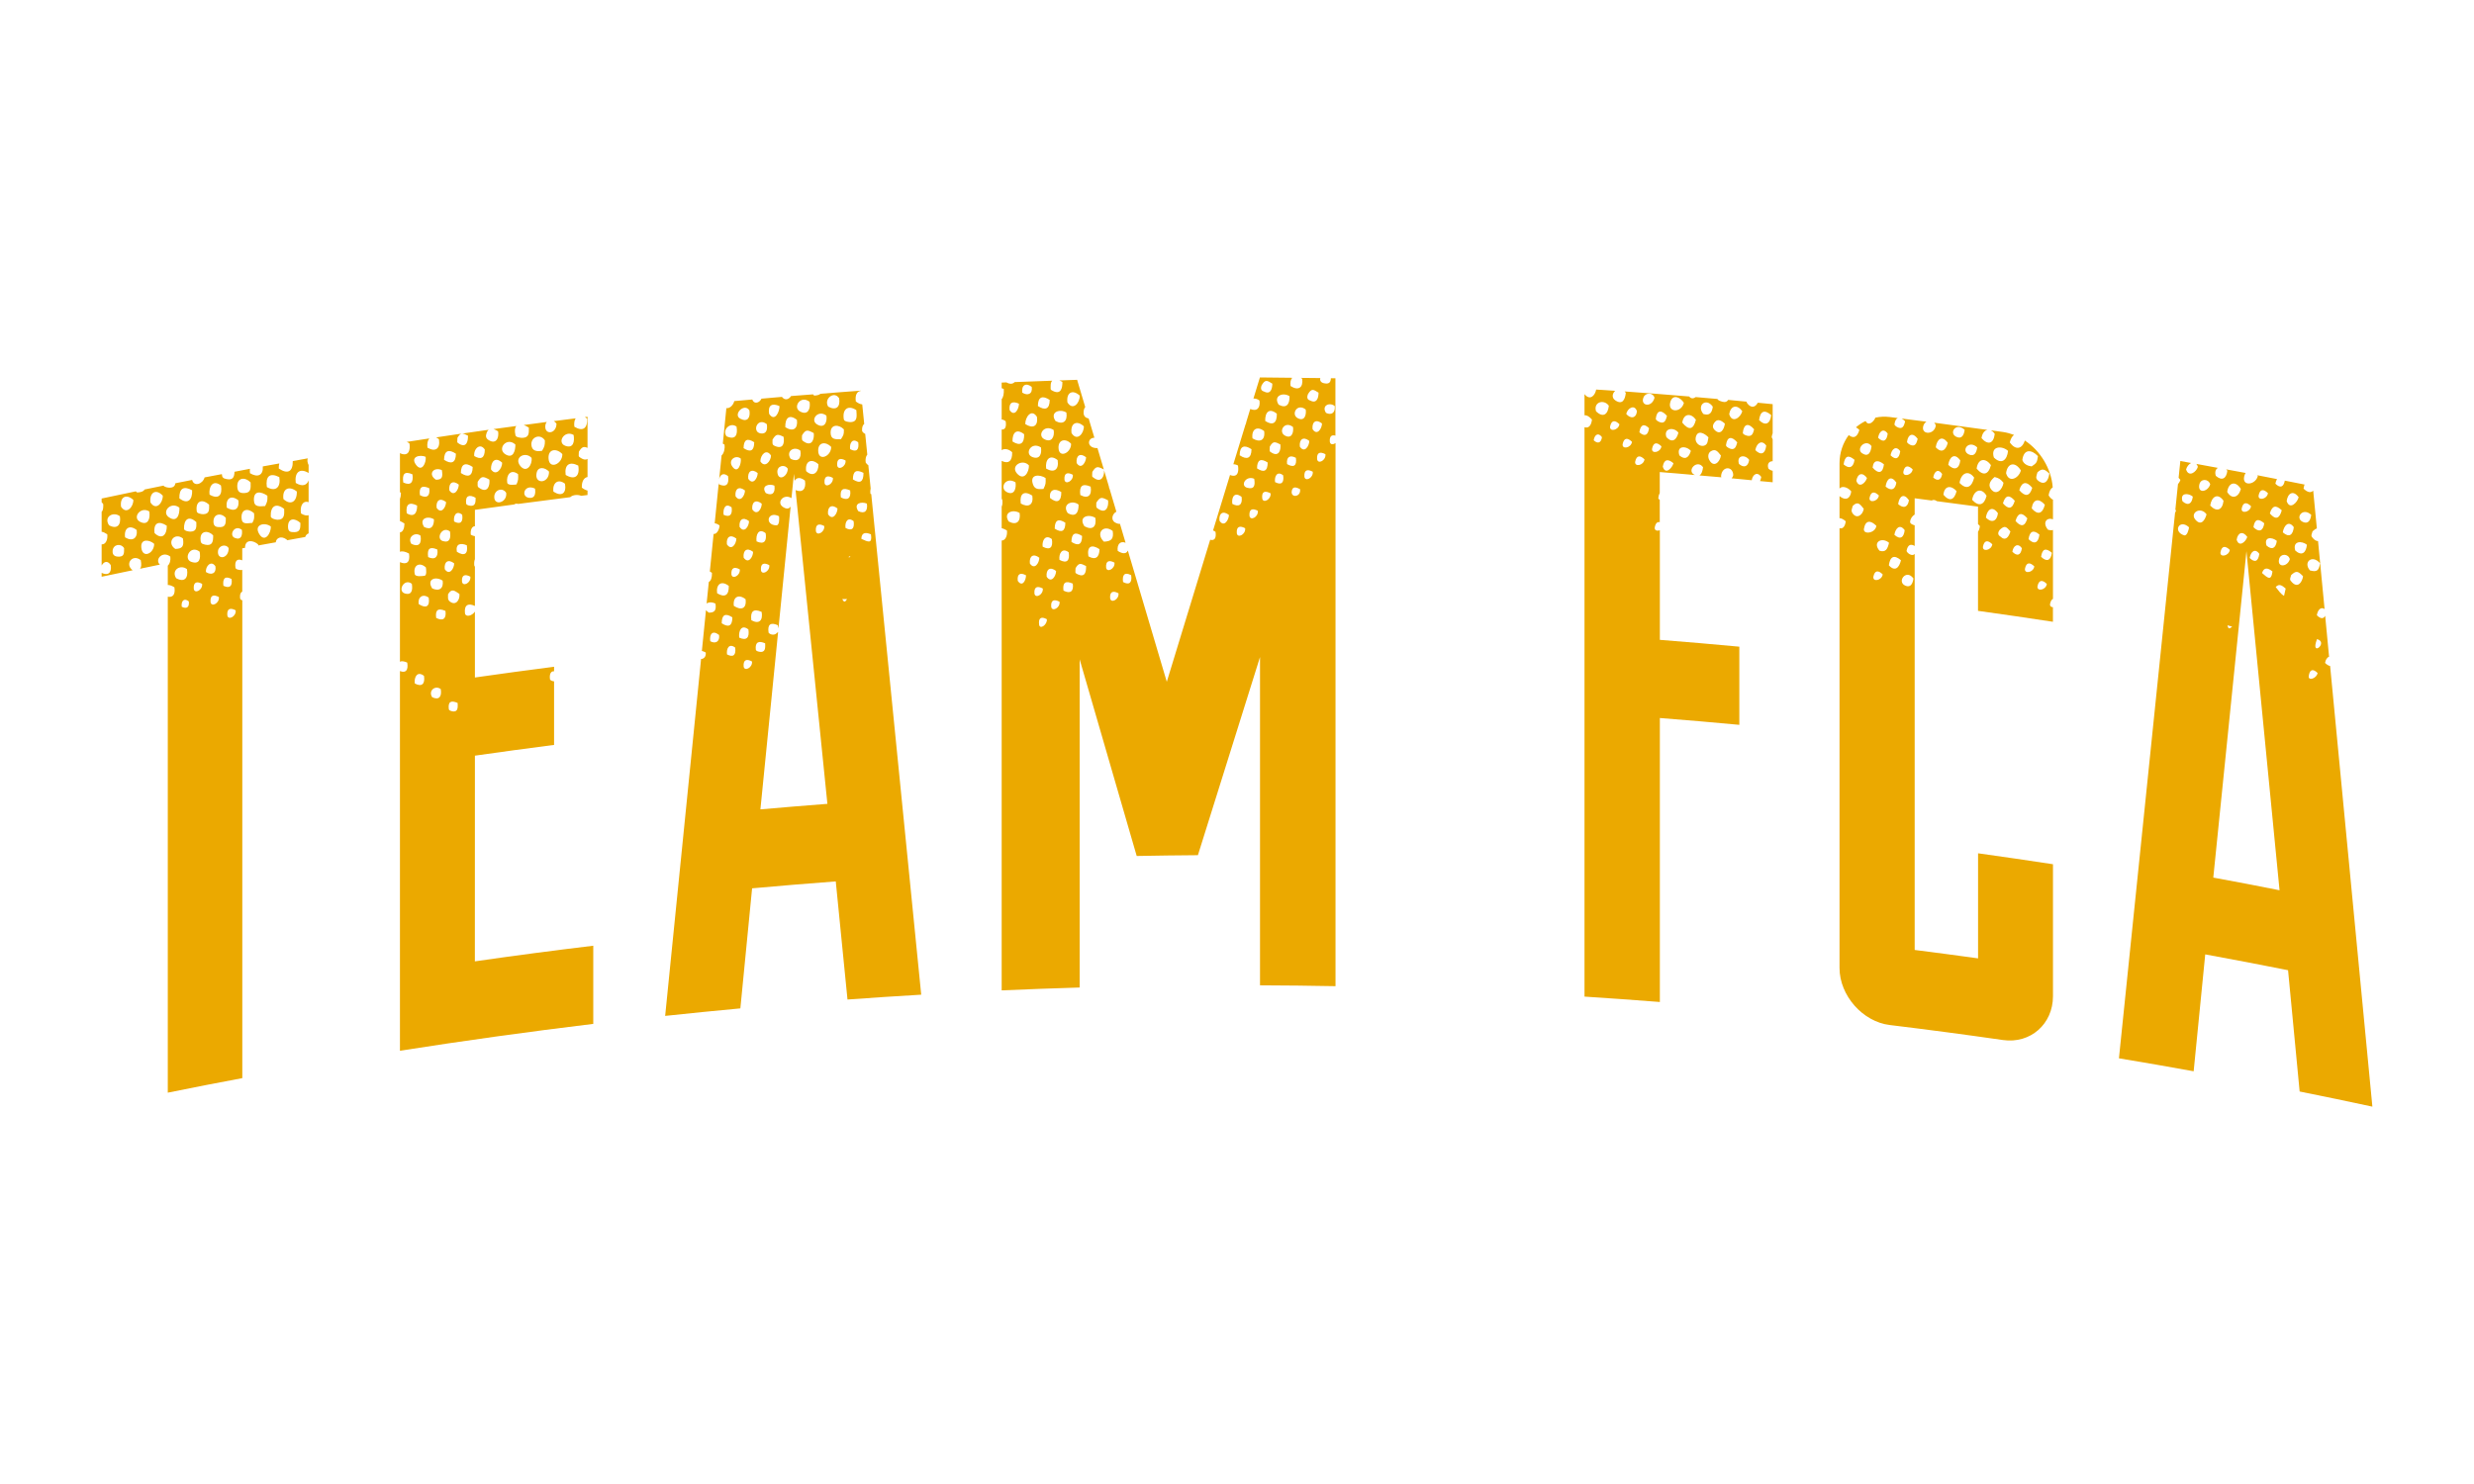 <?xml version="1.0" encoding="utf-8"?>
<!-- Generator: Adobe Illustrator 26.3.1, SVG Export Plug-In . SVG Version: 6.00 Build 0)  -->
<svg version="1.1" id="Layer_1" xmlns="http://www.w3.org/2000/svg" xmlns:xlink="http://www.w3.org/1999/xlink" x="0px" y="0px"
	 viewBox="0 0 500 300" style="enable-background:new 0 0 500 300;" xml:space="preserve">
<style type="text/css">
	.st0{fill:#EBA900;}
</style>
<g>
	<path class="st0" d="M174.08,108.93c0.04-1.35,0.94-1.35,1.94-0.91C176.32,110.03,175.43,109.55,174.08,108.93 M175.2,101.81
		c0.21,1.45-0.4,2.15-1.74,1.52C172.4,101.72,174.12,101.34,175.2,101.81 M170.88,106.73c-0.16-1.19,0.44-2.32,1.64-1.37
		C172.74,106.87,172.16,107.42,170.88,106.73 M171.55,112.71c-0.04-0.31,0.11-0.26,0.34-0.17
		C171.77,112.59,171.66,112.65,171.55,112.71 M170.23,121.11c0.32,0,0.65-0.01,0.97-0.01C170.85,121.64,170.61,121.9,170.23,121.11
		 M171.82,99.14c0.22,1.59-0.53,2.14-1.88,1.41C169.72,98.91,170.36,98.49,171.82,99.14 M169.2,94.08
		c-0.11-1.39,0.64-1.56,1.69-0.99C171.04,94.34,169.35,95.18,169.2,94.08 M167.35,103.95c-0.16-1.53,0.74-2.09,1.91-1.16
		C169.26,103.8,168.27,105.39,167.35,103.95 M166.64,97.61c-0.11-1.39,0.64-1.57,1.69-1C168.47,97.87,166.78,98.71,166.64,97.61
		 M153.68,163.62c1.19-11.96,2.39-23.92,3.58-35.88c-0.05,0.07-0.12,0.14-0.22,0.19c-0.45,0.53-1.25,0.46-1.7-0.01
		c-0.26-1.63,0.34-2.21,1.86-1.53c0.03,0.22,0.09,0.44,0.13,0.64c0.82-8.21,1.64-16.43,2.46-24.64c-0.29,0.45-0.78,0.61-1.56,0.09
		c-1.39-0.93,0.17-2.78,1.73-1.78c0.16-1.63,0.33-3.27,0.49-4.9c0.05,0.47,0.1,0.94,0.14,1.41c0.36-0.66,1.1-0.84,2.1-0.05
		c0.28,1.74-0.53,2.5-1.9,1.92c2.14,21.13,4.29,42.27,6.43,63.42C162.7,162.85,158.2,163.22,153.68,163.62 M152.75,131.33
		c-0.17-1.59,0.64-1.83,1.89-1.28c0.01,0.65,0.14,1.69-0.79,1.74C153.58,131.8,152.8,131.69,152.75,131.33 M151.85,125.39
		c-0.24-1.81,0.43-2.43,2.08-1.69C154.22,125.43,153.44,126.25,151.85,125.39 M150.29,134.72c-0.1-1.4,0.64-1.57,1.69-1
		C152.13,134.98,150.43,135.82,150.29,134.72 M149.4,128.9c-0.17-1.3,0.42-2.78,1.85-1.66C151.5,128.8,150.95,129.62,149.4,128.9
		 M146.93,132.29c-0.16-1.2,0.44-2.31,1.65-1.38C148.79,132.41,148.21,132.98,146.93,132.29 M148.01,124.8
		c0,1.76-0.76,2.11-2.15,1.2C145.86,124.24,146.62,123.89,148.01,124.8 M143.54,129.62c-0.18-1.36,0.42-2.34,1.78-1.26
		C145.53,129.66,144.62,130.25,143.54,129.62 M147.29,118.45c0.05,1.92-0.82,2.41-2.36,1.48
		C144.69,118.12,145.78,117.26,147.29,118.45 M147.86,102.57c0.21,1.4-0.32,2.11-1.62,1.5
		C146.08,102.88,146.58,101.56,147.86,102.57 M146.81,88.19c-0.91-1.41,0.84-2.9,2.05-1.94C149.15,87.96,148.62,89.02,146.81,88.19
		 M151.46,82.97c0.23,1.42-0.37,2.44-1.83,1.68C148.03,83.82,150.45,81.34,151.46,82.97 M152.43,89.4c-0.01,1.76-0.76,2.1-2.15,1.2
		C150.3,88.84,151.04,88.5,152.43,89.4 M154.98,85.75c0.15,1.04-0.03,2.02-1.21,1.87C151.88,87.38,153.04,84.21,154.98,85.75
		 M157.54,82.1c0.03,1.08-0.94,3.32-2.1,1.56C155.16,81.91,156.04,81.42,157.54,82.1 M158.36,88.3c0.21,1.3-0.07,2.5-1.6,1.92
		c-0.77-0.29-0.63-0.48-0.63-1.35C156.82,87.75,157.13,87.68,158.36,88.3 M157.11,95.49c-0.12-1.31,1.43-1.74,2.1-0.74
		C159.2,96.36,157.28,97.37,157.11,95.49 M157.44,104.36c0.06,0.39,0.12,1.75-0.48,1.84C154.42,106.19,155.12,103.19,157.44,104.36
		 M155.48,114.25c0.16,1.27-1.55,2.11-1.69,1.01C153.68,113.86,154.42,113.68,155.48,114.25 M154.74,107.79
		c0.26,1.55-0.29,2.38-1.84,1.65C152.72,108.14,153.31,106.65,154.74,107.79 M156.51,98.17c0.21,1.45-0.41,2.15-1.74,1.51
		C153.72,98.13,155.5,97.72,156.51,98.17 M153.67,93.27c0.01-1.3,1.2-2.67,2.15-1.19C155.82,93.19,154.61,94.73,153.67,93.27
		 M152.04,102.98c-0.16-1.53,0.74-2.09,1.91-1.16C153.96,102.87,153,104.37,152.04,102.98 M150.29,112.72
		c-0.16-1.53,0.73-2.09,1.91-1.16C152.2,112.59,151.24,114.12,150.29,112.72 M150.68,121.13c0.26,1.93-0.9,2.33-2.37,1.35
		C148.08,120.67,149.28,120.03,150.68,121.13 M149.51,115.1c0.16,1.27-1.54,2.11-1.69,1.01
		C147.73,114.72,148.46,114.53,149.51,115.1 M148.82,108.88c0,1.04-0.97,2.57-1.91,1.16C146.74,108.51,147.64,107.95,148.82,108.88
		 M147.98,94.28c-0.87-1.28,0.68-2.41,1.73-1.58C149.88,93.7,149.12,95.96,147.98,94.28 M148.65,100.31
		c-0.16-1.53,0.73-2.09,1.91-1.16C150.56,100.18,149.6,101.72,148.65,100.31 M153.13,95.63c0,1.04-0.97,2.56-1.91,1.15
		C151.06,95.25,151.96,94.68,153.13,95.63 M151.38,105.35c0,1.04-0.97,2.57-1.91,1.16C149.31,104.98,150.21,104.43,151.38,105.35
		 M161.06,84.88c0.24,1.78-0.76,2.5-2.35,1.48C158.66,84.53,159.48,83.64,161.06,84.88 M159.8,92.77c-1.05-1.55,0.68-2.68,1.96-1.67
		C162.02,92.67,161.3,93.47,159.8,92.77 M163.62,81.23c0.23,1.41-0.33,2.82-1.93,1.95C160.14,82.34,161.79,79.78,163.62,81.23
		 M162.69,89.41c-0.73-0.41-0.61-0.46-0.6-1.4c0.74-1.21,1.08-1.16,2.37-0.46C164.6,88.66,164.17,90.23,162.69,89.41 M165.41,93.86
		c0.04,1.73-1.13,2.66-2.49,1.37C162.66,93.22,164,92.57,165.41,93.86 M167.02,84.02c0.22,1.41-0.48,2.69-1.95,1.74
		C163.68,84.86,165.36,82.72,167.02,84.02 M169.59,80.5c0.29,1.74-0.57,2.58-2.2,1.71C166.4,80.66,168.57,78.92,169.59,80.5
		 M167.87,87.51c-0.04-1.86,1.75-1.7,2.68-0.71c0.02,1.07-0.07,1.15-0.59,1.98C168.93,88.82,167.9,88.91,167.87,87.51
		 M166.58,106.34c0.15,1.27-1.54,2.11-1.69,1C164.78,105.95,165.53,105.77,166.58,106.34 M165.36,91.15
		c-0.05-1.85,1.59-1.91,2.62-0.81C168.02,92.25,165.42,93.37,165.36,91.15 M173.07,82.91c0.06,1.13,0.32,2.36-1.14,2.42
		c-0.33,0.01-1.34-0.1-1.39-0.55C170.19,82.8,171.32,81.76,173.07,82.91 M171.81,90.8c-0.16-1.19,0.45-2.33,1.64-1.38
		C173.67,90.93,173.09,91.49,171.81,90.8 M174.51,95.59c0.02,1.8-0.66,2.27-2.14,1.32C172.39,95.19,173.07,94.87,174.51,95.59
		 M175.91,99.82c-0.05-0.37-0.03-0.75,0.05-1.08c-0.16-1.57-0.31-3.13-0.47-4.7c-0.17-0.09-0.35-0.26-0.53-0.53
		c-0.1-0.7,0.03-1.27,0.32-1.61c-0.14-1.4-0.28-2.8-0.42-4.2c-0.2-0.06-0.41-0.22-0.62-0.53c-0.07-0.74,0.1-1.24,0.42-1.47
		c-0.13-1.32-0.26-2.63-0.4-3.95c-0.39-0.04-0.83-0.22-1.3-0.6c-0.18-1.38,0.28-2.05,1.03-2.14v-0.04
		c-2.72,0.19-5.44,0.42-8.16,0.63c-0.28,0.23-0.69,0.35-1.28,0.37c-0.09-0.09-0.16-0.17-0.24-0.25c-1.48,0.12-2.95,0.22-4.43,0.34
		c-0.45,0.68-1.21,0.98-1.86,0.17c-1.37,0.12-2.74,0.25-4.12,0.36c-0.42,0.88-1.49,1.2-1.87,0.17c-1.21,0.11-2.42,0.21-3.63,0.32
		c-0.22,0.9-0.97,1.52-1.6,1.43c-0.24,2.39-0.48,4.78-0.72,7.17c0.12,0.05,0.24,0.12,0.35,0.21c0.11,0.68-0.08,1.75-0.6,2.18
		c-0.16,1.59-0.32,3.18-0.48,4.77c0.2-0.84,0.8-1.39,1.79-0.6c0.26,1.56-0.29,2.38-1.85,1.66c-0.01-0.11-0.01-0.22-0.02-0.34
		c-0.28,2.74-0.55,5.49-0.83,8.23c0.29,0.02,0.61,0.15,0.98,0.43c-0.01,0.76-0.53,1.81-1.2,1.72c-0.26,2.53-0.51,5.06-0.76,7.58
		c0.14,0.08,0.28,0.16,0.43,0.28c0.03,0.98-0.2,1.61-0.64,1.85c-0.15,1.45-0.29,2.9-0.44,4.35c0.4-0.28,1.06-0.34,1.79,0.02
		c0.19,1.3-0.11,1.84-1.34,1.83c-0.26-0.17-0.44-0.35-0.58-0.52c-0.28,2.75-0.55,5.51-0.83,8.26c0.25,0.05,0.52,0.18,0.78,0.31
		c0.12,0.88-0.45,1.33-0.94,1.31c-2.42,24.05-4.85,48.09-7.26,72.16c5.07-0.54,10.13-1.05,15.2-1.52
		c0.79-8.09,1.58-16.18,2.37-24.27c5.64-0.51,11.27-0.98,16.91-1.4c0.79,7.96,1.58,15.92,2.37,23.88c4.96-0.36,9.93-0.69,14.9-0.98
		c-3.37-33.75-6.73-67.47-10.1-101.19C176.02,99.85,175.97,99.84,175.91,99.82"/>
	<path class="st0" d="M93.37,117.58c-0.11-1.39,0.64-1.57,1.69-1C95.22,117.86,93.52,118.68,93.37,117.58 M90.92,121.6
		c-0.51-0.4-0.35-0.85-0.37-1.46c0.74-1.27,1.33-0.73,2.3-0.07C93,121.24,92.12,122.55,90.92,121.6 M91.75,143.83
		c-0.27,0.01-0.99-0.12-1.04-0.46c-0.21-1.56,0.47-1.84,1.78-1.26C92.5,142.71,92.66,143.79,91.75,143.83 M88.15,124.91
		c-0.22-1.65,0.42-2.04,1.88-1.41C90.26,125.09,89.5,125.64,88.15,124.91 M87.35,140.95c-0.87-1.32,0.63-2.5,1.73-1.64
		C89.32,140.78,88.77,141.62,87.35,140.95 M89.46,117.38c0.23,1.56-0.67,2.24-2.11,1.57C86.14,117.05,88.08,116.44,89.46,117.38
		 M84.62,122.12c-0.24-1.43,0.88-2.18,2.02-1.3C86.92,122.6,86.12,123.09,84.62,122.12 M83.83,138.17
		c-0.17-1.31,0.52-2.59,1.86-1.54C85.94,138.25,85.27,138.94,83.83,138.17 M86.07,114.71c0.05,0.29,0.23,1.62-0.26,1.68
		c-0.35,0.06-1.91,0.29-1.99-0.35C83.44,114.26,84.8,113.53,86.07,114.71 M81.82,119.97c-1.56-0.46-0.14-3.18,1.41-1.95
		C83.43,119.2,83.27,120.4,81.82,119.97 M82.2,103.76c-0.24-1.8,0.49-2.37,2.1-1.56C84.33,103.66,83.71,104.68,82.2,103.76
		 M81.5,97.54c-0.22-1.65,0.18-2.38,1.85-1.66C83.6,97.45,83.05,98.26,81.5,97.54 M86.03,92.35c0.17,1.1-0.75,3.26-1.96,1.6
		C82.85,92.27,84.95,91.86,86.03,92.35 M83.14,109.95c-0.88-1.36,0.76-2.51,1.85-1.66C85.24,109.86,84.69,110.67,83.14,109.95
		 M86.75,98.69c0.24,1.59-0.53,2.14-1.88,1.41C84.65,98.46,85.29,98.04,86.75,98.69 M89.3,95.03c0.21,1.32,0.13,1.96-1.2,1.95
		C86.4,95.88,87.62,94.3,89.3,95.03 M92.14,91.72c-0.01,1.91-0.98,2.17-2.4,1.23C89.77,91.03,90.72,90.76,92.14,91.72 M92.72,97.96
		c0,1.04-0.96,2.57-1.91,1.16C90.65,97.58,91.54,97.03,92.72,97.96 M91.79,113.89c0,1.04-0.97,2.57-1.91,1.16
		C89.72,113.52,90.61,112.96,91.79,113.89 M90.94,107.44c0.2,1.22,0.02,2.37-1.42,1.95C87.97,108.93,89.38,106.21,90.94,107.44
		 M88.24,102.65c-0.16-1.53,0.73-2.09,1.91-1.16C90.15,102.52,89.18,104.06,88.24,102.65 M85.72,106.54
		c-1.13-1.76,0.78-2.33,1.99-1.55C87.69,106.47,87.13,107.2,85.72,106.54 M88.39,111.09c0.22,1.5-0.48,2.18-1.86,1.53
		C86.3,110.96,86.83,110.4,88.39,111.09 M93.41,104.05c0.22,1.5-0.36,2.06-1.64,1.37C91.61,104.23,92.21,103.11,93.41,104.05
		 M95.53,94.4c-0.01,1.91-0.97,2.17-2.39,1.22C93.16,93.72,94.1,93.43,95.53,94.4 M97.98,90.88c-0.01,1.75-0.78,2.1-2.13,1.32
		C95.66,90.76,97.03,89.42,97.98,90.88 M98.9,96.95c0.15,1.1-0.29,2.68-1.76,1.86c-0.74-0.41-0.61-0.46-0.6-1.4
		C97.28,96.21,97.61,96.24,98.9,96.95 M101.49,93.54c0,1.23-1.26,2.84-2.26,1.34C99.2,93.33,100.08,92.22,101.49,93.54
		 M104.16,89.87c0.02,1.18-0.42,2.96-2.02,1.97C100.37,90.75,102.44,88.23,104.16,89.87 M104.71,95.86
		c0.03,0.91,0.07,1.21-0.33,2.07c-0.32,0.06-1.79,0.26-1.87-0.36C102.27,96.01,103.25,94.71,104.71,95.86 M107.43,92.56
		c0.21,1.36-1,3.19-2.27,1.64C103.77,92.49,106.16,91.17,107.43,92.56 M110.12,89.02c0.02,0.97-0.07,1.29-0.57,2.11
		c-0.74,0.15-1.79,0.14-2.07-0.76C106.92,88.52,109.09,87.44,110.12,89.02 M110.96,95.34c0.05,2.48-3.03,2.61-2.51,0.26
		C108.75,94.19,110.19,94.51,110.96,95.34 M113.65,91.8c0.05,1.98-2.67,3.26-2.79,0.85C110.76,90.67,112.56,90.6,113.65,91.8
		 M115.93,87.93c0.22,1.32-0.04,2.8-1.69,2.19C112.49,89.47,114.08,86.86,115.93,87.93 M116.87,94.12c0.37,2.18-0.71,2.99-2.55,1.89
		C114.05,93.95,115.07,93.21,116.87,94.12 M111.85,99.39c-0.24-1.74,0.92-2.71,2.34-1.6C114.52,99.76,113.49,100.45,111.85,99.39
		 M106.93,100.64c-1.8-0.24-0.91-2.92,1.2-1.86C108.28,99.81,108.11,100.8,106.93,100.64 M99.89,100.39
		c0.05-1.35,1.65-1.95,2.41-0.77C102.58,101.6,99.82,102.39,99.89,100.39 M92.33,111.54c-0.3-1.66,0.83-1.83,2.02-1.3
		C94.63,112.02,93.82,112.5,92.33,111.54 M95.3,102.25c-0.27,0.02-1.05-0.1-1.09-0.46c-0.21-1.61,0.67-1.88,1.91-1.16
		C96.11,101.28,96.18,102.21,95.3,102.25 M95.98,152.76c5.33-0.76,10.66-1.49,16-2.17v-12.85c-0.32-0.04-0.79-0.17-0.83-0.45
		c-0.14-1.05,0.2-1.64,0.83-1.59v-0.91c-5.34,0.68-10.67,1.41-16,2.17v-13.32c-0.57,0.87-1.89,1.21-2.01,0.31
		c-0.19-1.72,0.72-2.06,2.01-1.45v-8.01c-0.03-0.01-0.07-0.02-0.11-0.04c-0.07-0.56-0.04-1.04,0.11-1.39v-4.67
		c-0.23-0.02-0.51-0.12-0.83-0.29c-0.12-0.88,0.19-1.71,0.83-1.72v-3.31c2.64-0.38,5.29-0.73,7.94-1.09
		c0.21-0.16,0.48-0.21,0.82-0.11c3.5-0.47,7-0.92,10.5-1.36c0.5-0.47,1.45-0.58,2.23-0.28c0.42-0.05,0.84-0.11,1.27-0.16v-0.9
		c-0.35-0.08-0.74-0.27-1.15-0.59c-0.05-1.26,0.42-2.02,1.15-2.15v-3.66c-0.31,0.21-0.74,0.21-1.33-0.17
		c-0.64-0.42-0.42-0.31-0.42-1.28c0.6-0.98,0.95-1.13,1.75-0.78v-6.28c-0.18,0.02-0.36,0.05-0.54,0.07c0.15,0.09,0.3,0.17,0.46,0.3
		c0.08,2.03-0.9,2.65-2.58,1.64c-0.1-0.73,0.01-1.32,0.26-1.7c-1.47,0.18-2.95,0.37-4.42,0.56c0.2,0.12,0.4,0.29,0.55,0.52
		c-0.02,2.14-2.46,2.31-2.26,0.42c0.03-0.33,0.14-0.58,0.3-0.77c-1.55,0.2-3.1,0.41-4.66,0.62c0.33,0.12,0.68,0.29,1.03,0.53
		c0.02,1.08,0.08,1.99-1.23,2.06c-0.34,0.02-1.42-0.07-1.48-0.54c-0.2-0.92-0.11-1.51,0.17-1.85c-1.53,0.2-3.07,0.41-4.6,0.62
		c0.3,0.09,0.62,0.26,0.93,0.46c0.22,1.41-0.46,2.71-1.95,1.74c-0.54-0.35-0.61-0.79-0.36-1.47c0.11-0.28,0.24-0.46,0.39-0.59
		c-1.79,0.25-3.57,0.51-5.36,0.77c0.3-0.02,0.65,0.15,1.19,0.42c0.03,1.26-0.36,2.47-1.74,1.67c-0.62-0.36-0.39-0.33-0.39-1.24
		c0.33-0.55,0.58-0.8,0.87-0.85c-1.72,0.25-3.45,0.51-5.18,0.77c0.18,0.09,0.37,0.2,0.57,0.36c0.31,1.92-0.7,2.66-2.32,1.72
		c-0.11-0.79,0.04-1.48,0.37-1.87c-1.52,0.23-3.04,0.46-4.56,0.7c0.18,0.07,0.36,0.16,0.55,0.31c0.21,1.3-0.13,2.65-1.71,2.06
		c-0.08-0.03-0.14-0.07-0.21-0.11v7.91c0.07,0.04,0.13,0.07,0.2,0.11c0,0.52-0.07,0.91-0.2,1.21v4.51c0.25,0.08,0.53,0.26,0.91,0.5
		c-0.01,0.91-0.26,1.72-0.91,1.79v3.93c0.42-0.19,1.04-0.08,1.83,0.35c0.3,1.84-0.56,2.3-1.83,1.74v20.13
		c0.31-0.17,0.78-0.13,1.47,0.17c0.25,1.48-0.24,2.2-1.47,1.71v76.76c13-2.04,26.03-3.85,39.07-5.43v-15.8
		c-7.98,0.96-15.96,2.01-23.93,3.16L95.98,152.76L95.98,152.76z"/>
	<path class="st0" d="M45.94,124.38c-0.11-1.39,0.64-1.56,1.69-1C47.78,124.65,46.08,125.48,45.94,124.38 M46.8,117.05
		c0.21,1.4-0.34,1.99-1.65,1.37C44.96,116.94,45.49,116.35,46.8,117.05 M44.06,111.38c0.13-1.08,1.56-1.52,2.15-0.57
		C46.25,113,43.83,113.27,44.06,111.38 M42.55,121.7c-0.11-1.39,0.63-1.57,1.69-1C44.39,121.97,42.7,122.81,42.55,121.7
		 M43.54,114.49c0.23,1.46-0.83,1.85-1.91,1.16C41.47,114.49,42.69,113.16,43.54,114.49 M40.52,108.91
		c-0.01-1.72,1.66-1.68,2.56-0.68c0.02,1.31-0.17,2.18-1.61,1.88C40.67,109.95,40.52,109.72,40.52,108.91 M39.16,119.03
		c-0.1-1.39,0.64-1.57,1.69-1C41,119.29,39.31,120.14,39.16,119.03 M40.35,111.53c0.24,1.38,0,2.63-1.67,2.06
		C36.98,113.02,38.45,110.03,40.35,111.53 M36.73,122.66c-0.15-1.11,0.43-1.88,1.43-1.09C38.31,122.68,37.78,123.19,36.73,122.66
		 M37.79,115.06c0.3,1.76-0.47,2.76-2.19,1.83C34.55,115.26,36.45,114.01,37.79,115.06 M36.97,108.85c0.26,1.61-0.12,2.08-1.54,2.12
		C33.59,109.76,35.22,107.49,36.97,108.85 M34.15,104.58c-1.59-1.06,0.36-3.33,2.11-1.95C36.32,104.07,35.78,105.67,34.15,104.58
		 M31.24,107.77c-0.28-2.12,0.89-2.55,2.47-1.49C33.75,108.06,32.77,109.24,31.24,107.77 M28.56,110.69
		c-0.18-1.89,1.7-1.57,2.6-0.75C31.17,111.9,28.79,113.01,28.56,110.69 M28.26,105.46c-1.57-0.86,0.18-3.16,1.91-2.07
		C30.41,104.8,29.94,106.37,28.26,105.46 M25.28,108.63c-0.26-1.83,0.87-2.64,2.35-1.48C27.85,108.83,26.74,109.54,25.28,108.63
		 M24.09,112.53c-0.79,0.03-1.42-0.24-1.33-1.21c0.12-1.27,1.64-1.57,2.32-0.51C25.07,111.76,25.15,112.49,24.09,112.53
		 M22.04,106.19c-1.16-1.73,0.88-2.86,2.19-1.83C24.51,106.08,23.7,107.09,22.04,106.19 M26.95,101.06c0.03,1.44-1.4,3.05-2.49,1.37
		C24.2,100.43,25.54,99.76,26.95,101.06 M32.9,100.2c0.04,1.45-1.36,3.14-2.49,1.37C30.16,99.61,31.48,98.69,32.9,100.2
		 M38.83,99.11c0.09,1.89-0.86,2.98-2.58,1.63C36.2,98.76,37.1,98.15,38.83,99.11 M39.68,105.55c0.03,1.03,0.08,1.89-1.18,1.92
		c-0.32,0.01-1.25-0.13-1.31-0.55C37.13,104.99,38.15,104.14,39.68,105.55 M42.26,102.03c0.03,1.03,0.08,1.88-1.18,1.92
		c-0.32,0.01-1.25-0.13-1.31-0.55C39.44,101.3,40.84,100.72,42.26,102.03 M44.66,98.15c0.34,1.96-0.51,2.88-2.31,1.84
		C42.14,98.41,43.03,96.85,44.66,98.15 M45.64,104.7c0,0.98,0.01,1.82-1.09,1.86c-0.82,0.03-1.39-0.11-1.41-1.06
		C43.1,103.82,44.72,103.6,45.64,104.7 M48.17,101.14c0.25,1.89-0.87,2.37-2.35,1.48C45.58,100.78,46.67,99.96,48.17,101.14
		 M50.65,97.54c0.02,1.09,0.13,2.05-1.18,2.13c-0.86,0.05-1.43-0.15-1.51-1.17C47.82,96.52,49.5,96.32,50.65,97.54 M54.04,100.21
		c0.03,0.98,0.03,1.12-0.45,2.09c-1.05,0.05-2.21,0.3-2.27-1.13C51.22,99.05,52.79,99.36,54.04,100.21 M56.45,96.45
		c0.34,2.01-0.71,3.06-2.52,2.01C53.65,96.37,54.45,95.45,56.45,96.45 M59.99,99.36c0.06,1.99-1.18,2.94-2.71,1.53
		C57,98.78,58.42,98.11,59.99,99.36 M59.62,107.57c-0.86,0.03-1.37-0.02-1.41-1c-0.06-1.94,1.41-1.87,2.5-0.86
		C60.71,106.68,60.72,107.52,59.62,107.57 M56.1,105.07c-0.34,0-1.33-0.22-1.38-0.66c-0.09-2.09,1.04-2.84,2.71-1.53
		C57.47,104.01,57.52,105.07,56.1,105.07 M52.4,107.97c-1.18-1.91,1.1-2.51,2.34-1.53C54.79,107.77,53.54,109.82,52.4,107.97
		 M51,105.7c-1,0.06-2.09,0.43-2.18-0.92c-0.14-1.95,1.37-2.1,2.53-1.02C51.38,104.64,51.45,104.92,51,105.7 M47.42,108.73
		c-1.22-0.53-0.02-2.8,1.46-1.62C49.04,108.2,48.74,109.29,47.42,108.73 M48.51,120.85c-0.05-0.72,0.12-1.11,0.45-1.25v-4.4
		c-0.06,0.02-0.13,0.04-0.21,0.04c-0.27,0.01-1.11-0.09-1.16-0.46c-0.21-1.45,0.37-1.91,1.37-1.51v-2.42
		c0.18-0.03,0.37-0.06,0.56-0.1c0-1.82,1.73-1.54,2.67-0.67c0,0.06-0.01,0.13-0.01,0.19c1.18-0.22,2.37-0.43,3.55-0.64
		c0.09-0.86,1.08-1.44,2.28-0.5c0.01,0.03,0.01,0.06,0.01,0.09c1.22-0.22,2.44-0.45,3.66-0.66c0.13-0.39,0.38-0.63,0.69-0.73v-3.68
		c-0.39,0.13-0.91,0.04-1.54-0.35c-0.25-1.49,0.36-2.68,1.54-2.28v-4.41c-0.36,1.02-1.27,1.32-2.6,0.52
		c-0.28-2.14,0.82-3.1,2.6-2.01v-1.61c-0.26-0.51-0.3-0.97-0.17-1.35c-1.01,0.18-2.02,0.36-3.03,0.55c0.04,2.21-1.08,2.69-2.83,1.5
		c-0.01-0.39,0.03-0.72,0.11-1.02c-1.11,0.2-2.23,0.4-3.34,0.6c0.13,1.81-1.03,2.31-2.59,1.37c-0.04-0.33-0.03-0.62-0.01-0.89
		c-1.04,0.19-2.08,0.4-3.12,0.6c-0.03,1.08-0.31,1.75-1.61,1.48c-0.73-0.15-0.9-0.36-0.94-1c-1.16,0.22-2.33,0.44-3.49,0.66
		c-0.42,1.42-2.18,1.91-2.52,0.51c-1.13,0.22-2.25,0.45-3.38,0.67c-0.09,0.52-0.35,0.88-1.16,0.9c-0.28,0.01-1.05-0.11-1.25-0.42
		c-1.27,0.26-2.53,0.51-3.8,0.78c-0.24,0.39-0.7,0.57-1.52,0.61c-0.11-0.09-0.2-0.16-0.28-0.23c-2.3,0.48-4.6,0.96-6.9,1.45v0.74
		c0.11,0.11,0.22,0.24,0.33,0.41c0,0.67,0.01,1.23-0.33,1.53v4.04c0.3,0.03,0.65,0.19,1.14,0.51c0.13,1.01-0.27,2.09-1.14,2.04v4.27
		c0.41-0.74,1.17-1.13,1.84-0.09c0.24,1.63-0.57,2.18-1.84,1.58v0.78c2.09-0.45,4.18-0.87,6.27-1.31c-1.67-1.21-0.06-3.4,1.64-2.04
		c0.16,0.92,0.13,1.44-0.17,1.74c1.35-0.28,2.7-0.57,4.04-0.84c-1.12-0.98,0.52-2.87,2.1-1.62c0.1,0.72-0.09,1.47-0.51,1.83v3.91
		c0.37-0.01,0.82,0.14,1.34,0.47c0.24,1.53-0.39,2.09-1.34,1.9v100.26c5.02-1.02,10.03-2,15.06-2.94v-96.6
		C48.73,121.31,48.55,121.18,48.51,120.85"/>
	<path class="st0" d="M269.75,82.08c0.15,1.33-0.62,1.93-1.76,1.39C267.02,82.01,268.68,81.23,269.75,82.08 M266.19,92.82
		c-0.11-1.39,0.64-1.56,1.68-1C268.03,93.09,266.34,93.93,266.19,92.82 M265.27,86.76c-0.16-1.53,0.73-2.09,1.91-1.15
		C267.17,86.62,266.2,88.19,265.27,86.76 M263.62,96.36c-0.1-1.39,0.64-1.57,1.69-1C265.47,96.62,263.77,97.46,263.62,96.36
		 M262.7,90.29c-0.16-1.52,0.73-2.1,1.91-1.16C264.61,90.16,263.64,91.7,262.7,90.29 M261.05,99.37c0.12-1.15,0.97-0.88,1.69-0.49
		C263,100.46,260.91,100.72,261.05,99.37 M261.9,92.55c0.25,1.67-0.48,2.02-1.78,1.27C259.93,92.32,260.76,91.94,261.9,92.55
		 M261.32,86.32c0.17,1.14-0.28,2.49-1.66,1.72C258.3,87.28,259.59,84.96,261.32,86.32 M257.69,97.46c-0.16-1.2,0.45-2.32,1.64-1.37
		C259.55,97.59,258.98,98.14,257.69,97.46 M256.63,90.27c0.69-1.14,1.01-0.99,2.13-0.43c0.16,1.14-0.3,2.49-1.66,1.73
		C256.39,91.18,256.62,91.22,256.63,90.27 M255.1,100.74c-0.16-1.42,0.57-1.6,1.69-1.01C256.93,101,255.24,101.84,255.1,100.74
		 M254.05,94.69c0.01-1.75,0.76-2.1,2.15-1.19C256.2,95.26,255.44,95.6,254.05,94.69 M252.52,104.27c-0.11-1.4,0.64-1.57,1.69-1.01
		C254.36,104.53,252.67,105.37,252.52,104.27 M253.48,96.79c0.21,1.28,0.06,2.2-1.4,1.82C250.56,98.22,251.77,96.04,253.48,96.79
		 M249.96,107.79c-0.11-1.4,0.64-1.57,1.69-1C251.79,108.06,250.1,108.89,249.96,107.79 M249.05,101.86
		c-0.19-1.45,0.5-2.49,1.88-1.41C251.16,102.04,250.4,102.59,249.05,101.86 M252.93,90.81c-0.01,1.91-0.97,2.18-2.39,1.23
		C250.55,90.12,251.51,89.86,252.93,90.81 M255.49,87.15c0.25,1.89-0.87,2.37-2.36,1.47C252.88,86.78,254.06,86.04,255.49,87.15
		 M258.05,83.63c0.05,1.86-0.77,2.5-2.35,1.47C255.66,83.29,256.52,82.41,258.05,83.63 M254.99,77.87c0.71-1.18,1.06-1.02,2.15-0.31
		c-0.01,1.13-0.39,2.26-1.68,1.59C254.87,78.99,254.71,78.56,254.99,77.87 M260.62,80.1c0.04,1.61-0.62,2.56-2.2,1.71
		C257.27,80.03,259.28,79.22,260.62,80.1 M263.89,82.79c0.17,1.14-0.28,2.49-1.66,1.72C260.88,83.75,262.16,81.41,263.89,82.79
		 M264.34,79.69c0.71-1.19,1.06-1.01,2.14-0.31c0,1.12-0.38,2.27-1.68,1.59C264.22,80.81,264.07,80.39,264.34,79.69 M246.46,105.26
		c-0.16-1.53,0.73-2.09,1.91-1.16C248.36,105.09,247.38,106.71,246.46,105.26 M226.97,117.66c-0.2-1.49,0.34-2.08,1.64-1.38
		C228.83,117.79,228.25,118.35,226.97,117.66 M224.36,120.94c-0.11-1.39,0.64-1.57,1.69-1C226.21,121.2,224.51,122.05,224.36,120.94
		 M223.55,114.74c-0.11-1.4,0.64-1.57,1.69-1C225.39,115,223.69,115.84,223.55,114.74 M224.88,107.34c0.25,1.66-0.33,2.1-1.78,2.16
		C221.33,107.82,223.04,105.89,224.88,107.34 M219.97,112.47c-0.34-2.07,0.68-2.49,2.24-1.45
		C222.19,112.68,221.4,113.28,219.97,112.47 M217.82,116.11c-0.68-0.31-0.45-0.38-0.45-1.25c0.68-1.15,1.01-0.99,2.13-0.43
		C219.53,115.66,219.27,116.77,217.82,116.11 M214.93,119.39c-0.21-1.63,0.42-2.06,1.88-1.41
		C217.05,119.57,216.28,120.11,214.93,119.39 M212.45,122.65c-0.11-1.39,0.63-1.56,1.69-1C214.29,122.91,212.6,123.75,212.45,122.65
		 M211.53,116.59c-0.16-1.53,0.73-2.1,1.91-1.16C213.43,116.46,212.47,117.99,211.53,116.59 M210.01,126.28
		c-0.18-1.37,0.42-1.72,1.56-1.1C211.7,126.28,210.16,127.35,210.01,126.28 M209.06,119.97c-0.1-1.39,0.64-1.56,1.69-1
		C210.9,120.24,209.21,121.08,209.06,119.97 M208.14,113.91c-0.16-1.52,0.73-2.09,1.91-1.16
		C210.05,113.79,209.08,115.32,208.14,113.91 M205.69,117.42c-0.16-1.44,0.55-1.73,1.67-1.12
		C207.36,117.36,206.59,118.77,205.69,117.42 M203.86,105.42c-1.2-1.86,0.93-2.54,2.21-1.71
		C206.33,105.43,205.43,106.27,203.86,105.42 M205.24,97.51c0.17,1.14-0.18,2.63-1.61,2.04C201.82,98.81,203.21,96.2,205.24,97.51
		 M204.04,82.89c-0.16-1.57,0.64-1.85,1.89-1.28C205.95,82.63,205.05,84.41,204.04,82.89 M208.51,78.21
		c0.24,1.45-0.83,1.86-1.91,1.16C206.4,77.83,207.37,77.3,208.51,78.21 M209.56,84.25c0.31,1.97-0.86,2.45-2.35,1.48
		C207.18,84.36,208.44,82.52,209.56,84.25 M212.15,80.85c-0.01,1.91-0.98,2.17-2.39,1.23C209.76,80.17,210.73,79.9,212.15,80.85
		 M212.95,86.93c0.22,1.4-0.43,2.65-1.94,1.83C209.58,87.99,211.02,85.67,212.95,86.93 M215.52,83.4c0.27,1.71-0.63,2.56-2.2,1.71
		C212.07,83.25,214.27,82.59,215.52,83.4 M218.22,79.98c0.03,1.48-1.39,3.14-2.49,1.37C215.46,79.33,216.79,78.65,218.22,79.98
		 M219.05,86.18c0.03,1.48-1.39,3.14-2.49,1.37C216.29,85.53,217.64,84.88,219.05,86.18 M219.5,92.44
		c-0.01,0.99-0.99,2.61-1.91,1.16C217.43,92.06,218.33,91.5,219.5,92.44 M218.69,108.35c-0.01,1.76-0.75,2.1-2.15,1.2
		C216.55,107.78,217.3,107.46,218.69,108.35 M215.78,103.71c-1.21-1.8,0.94-2.71,2.2-1.71
		C218.03,103.55,217.41,104.68,215.78,103.71 M215.98,111.65c0.27,1.64-0.34,2.35-1.86,1.53
		C213.95,111.91,214.68,110.63,215.98,111.65 M215.31,105.67c-0.01,1.77-0.76,2.09-2.15,1.2
		C213.17,105.1,213.91,104.78,215.31,105.67 M216.82,95.98c0.15,1.27-1.54,2.11-1.69,1C215.02,95.59,215.76,95.41,216.82,95.98
		 M213.93,90.56c-0.07-1.77,1.51-1.98,2.54-0.85C216.51,91.56,214.01,92.75,213.93,90.56 M212.22,100.68
		c-0.23-1.73,0.98-2.05,2.27-1.21C214.51,101.4,213.66,101.83,212.22,100.68 M213.75,93.01c0.31,1.92-0.71,2.66-2.32,1.72
		C211.2,92.99,212.12,91.72,213.75,93.01 M212.58,108.98c0.28,1.64-0.33,2.35-1.86,1.53C210.56,109.24,211.29,107.96,212.58,108.98
		 M211.32,96.64c0.04,1.04,0.05,1.23-0.44,2.21c-0.86,0.03-1.68,0.18-2.08-0.84C207.95,95.79,210.17,95.87,211.32,96.64
		 M208.63,100.19c0.3,1.89-0.8,2.49-2.33,1.6C206.03,99.83,206.94,99.09,208.63,100.19 M210.38,90.45c0.2,1.29-0.22,2.51-1.72,1.95
		C206.98,91.77,208.38,89.15,210.38,90.45 M204.63,89.25c-0.04-1.81,0.82-2.68,2.35-1.47C207.04,89.64,206.22,90.28,204.63,89.25
		 M207.95,94.09c0.04,1.38-1.02,3.2-2.41,1.63C204.13,94.12,206.74,92.68,207.95,94.09 M220.42,98.38c0.29,1.73-0.49,2.55-2.09,1.69
		C218.09,98.24,218.76,97.64,220.42,98.38 M221.37,104.69c0.29,1.78-0.57,2.58-2.2,1.7C217.84,104.41,220.05,103.84,221.37,104.69
		 M221.57,101.62c0.75-1.2,1.08-1.17,2.37-0.47c0.15,1.11-0.29,2.68-1.76,1.86C221.44,102.6,221.56,102.56,221.57,101.62
		 M268.76,89.3c-0.09-1.13,0.39-1.45,1.13-1.23v-11.6c-0.31,0-0.62,0-0.92-0.01c-0.01,0.81-0.36,1.28-1.48,0.99
		c-0.6-0.16-0.77-0.59-0.66-1.02c-1.3-0.02-2.61-0.03-3.92-0.04c0.09,0.06,0.18,0.1,0.27,0.17c0.24,1.78-0.76,2.51-2.35,1.48
		c-0.11-0.76,0.03-1.33,0.33-1.67c-2.18-0.02-4.35-0.06-6.53-0.07c-0.44,1.42-0.88,2.86-1.31,4.28c0.38-0.04,0.82,0.07,1.22,0.39
		c0.21,1.47-0.49,2.29-1.86,1.71c-0.26,0.85-0.52,1.7-0.78,2.55c-0.04,0.25-0.11,0.47-0.2,0.65c-0.81,2.65-1.63,5.31-2.44,7.97
		c0.28,0,0.6,0.07,0.94,0.26c0.21,1.3-0.07,2.5-1.6,1.92c0,0-0.01,0-0.01-0.01c-1.14,3.74-2.29,7.48-3.43,11.22
		c0.16,0.05,0.32,0.14,0.5,0.28c0.19,1.26-0.2,1.84-1.08,1.6c-2.92,9.56-5.85,19.13-8.77,28.71c-2.62-8.86-5.25-17.7-7.87-26.54
		c-0.28,0.7-1.05,0.74-2.05,0.07c-0.17-1.4,0.6-2.05,1.59-1.64c-0.38-1.27-0.76-2.55-1.13-3.82c-0.27,0.02-0.58-0.05-0.96-0.26
		c-0.95-0.51-0.61-1.76,0.23-2.2c-0.45-1.52-0.9-3.03-1.35-4.54c-0.1-0.18-0.15-0.37-0.16-0.55c-0.33-1.1-0.65-2.2-0.98-3.29
		c0.11,1.25-0.58,2.57-1.97,1.61c-0.62-0.42-0.41-0.3-0.4-1.27c0.74-1.19,1.07-1.16,2.33-0.49c-0.43-1.45-0.87-2.91-1.3-4.36
		c-0.03,0.01-0.05,0.03-0.09,0.04c-2.13-0.01-1.98-2.09-0.52-2.1c-0.39-1.3-0.77-2.6-1.16-3.89c-0.57-0.1-1.01-0.43-1.02-1.13
		c-0.01-0.57,0.12-0.94,0.33-1.18c-0.55-1.84-1.09-3.68-1.64-5.51c-1.2,0.04-2.4,0.09-3.59,0.13c0.2,0.08,0.41,0.17,0.61,0.28
		c0.03,1.36-0.35,2.63-1.92,1.84c-0.58-0.3-0.43-0.25-0.45-0.93c-0.01-0.58,0.11-0.93,0.31-1.14c-2.53,0.09-5.06,0.17-7.59,0.28
		c-0.35,0.37-0.89,0.48-1.63,0.08c-0.01,0-0.02-0.01-0.03-0.02c-0.32,0.01-0.64,0.02-0.96,0.04v1.13c0.15,0.04,0.29,0.1,0.43,0.17
		c0.05,0.92-0.08,1.64-0.43,2.05v4.12c0.23,0,0.5,0.1,0.81,0.35c0.18,1.12-0.1,1.74-0.81,1.67V91c0.56-0.37,1.39-0.26,2.12,0.42
		c0.06,1.86-0.81,2.4-2.12,1.75v7.72c0.03,0.02,0.07,0.02,0.11,0.04c0.1,0.63,0.06,1.14-0.11,1.49v4.35
		c0.28,0.06,0.61,0.22,1.06,0.46c0.13,0.98-0.25,2.03-1.06,2.05v90.93c5.25-0.23,10.5-0.42,15.76-0.58v-66.34
		c3.84,13.23,7.68,26.48,11.53,39.75c4.12-0.08,8.25-0.13,12.37-0.16c4.18-13.37,8.36-26.72,12.55-40.05v66.36
		c5.08,0.02,10.17,0.07,15.26,0.17V89.56C269.43,89.91,268.85,89.93,268.76,89.3"/>
	<path class="st0" d="M333.89,90.7c0.28-1.37,1.03-1.32,1.89-0.47C335.59,91.5,333.73,91.8,333.89,90.7 M331.32,87.39
		c0.21-1.48,0.89-1.89,1.95-0.83C333.09,87.96,332.4,88.37,331.32,87.39 M330.47,93.34c0.28-1.37,1.04-1.32,1.89-0.47
		C332.17,94.14,330.32,94.44,330.47,93.34 M327.94,89.79c0.27-1.37,1.03-1.32,1.89-0.47C329.64,90.59,327.78,90.89,327.94,89.79
		 M330.83,83.15c-0.17,1.47-1.3,1.53-2.15,0.55C328.85,82.55,330.37,81.62,330.83,83.15 M332.16,80.32c0.42-1.01,1.91-1,2.22,0.08
		C333.84,82.51,331.43,82.06,332.16,80.32 M336.9,84.08c-0.19,0.66-0.38,1.54-1.27,1.32c-0.26-0.06-1.04-0.41-0.99-0.78
		C334.86,82.86,335.8,82.8,336.9,84.08 M337.56,81.33c0.48-1.79,2.08-1,2.76,0.11C339.78,83.53,337,83.4,337.56,81.33 M342.75,84.85
		c-0.51,2.07-1.46,2.18-2.76,0.59C340.27,83.53,341.77,83.47,342.75,84.85 M345.28,88.41c-0.15,0.63-0.09,1.37-0.76,1.64
		c-0.96,0.4-2.02-0.56-1.82-1.56C343.03,86.76,344.52,87.61,345.28,88.41 M346.16,82.21c-0.17,1.31-0.71,1.86-1.91,1.48
		C342.83,81.99,344.78,80.27,346.16,82.21 M346.63,85.26c0.62-0.68,1.37-0.15,1.97,0.37c-0.14,1.15-0.89,2.49-2.07,1.29
		C346.02,86.41,346.1,85.85,346.63,85.26 M351.1,89.43c-0.19,0.66-0.38,1.54-1.28,1.32c-0.26-0.06-1.04-0.42-0.99-0.78
		C349.06,88.21,350,88.15,351.1,89.43 M352.12,83.13c-0.36,1.34-2.06,2.51-2.64,0.61C349.76,81.92,351.12,81.73,352.12,83.13
		 M354.51,86.79c-0.19,0.7-0.35,1.44-1.24,1.33c-0.26-0.03-1.1-0.29-1.04-0.67C352.43,85.67,353.35,85.43,354.51,86.79
		 M356.96,90.08c-0.19,1.63-1.03,2.09-2.2,0.92C354.95,89.74,356,88.73,356.96,90.08 M357.96,83.91c-0.19,1.75-1.16,2.3-2.45,1.01
		C355.76,83.11,356.58,82.71,357.96,83.91 M351.45,93.79c-0.55-1.74,1.22-2,2.06-0.82C353.32,94.33,352.45,94.67,351.45,93.79
		 M345.44,92.97c-0.31-0.58-0.27-1.38,0.33-1.75c1-0.61,1.45,0.16,2.03,0.87C347.62,93.39,346.35,94.67,345.44,92.97 M339.41,92.06
		c-0.67-2.01,1.39-1.99,2.32-0.91C341.33,92.53,340.53,93.06,339.41,92.06 M336.78,88.36c-0.63-1.87,1.59-2.07,2.43-0.89
		C338.85,88.89,337.98,89.68,336.78,88.36 M336.05,94.33c0.27-1.56,1.11-1.59,2.16-0.68C337.96,94.59,336.59,96.11,336.05,94.33
		 M325.4,86.23c0.28-1.37,1.04-1.32,1.89-0.47C327.1,87.02,325.25,87.33,325.4,86.23 M322.56,83.14c-0.57-1.87,1.6-2.51,2.59-1.12
		C324.97,83.8,323.97,84.53,322.56,83.14 M322.09,89.01c0.16-1.11,0.92-1.69,1.67-0.63C323.6,89.49,322.96,89.82,322.09,89.01
		 M335.44,107.19c-0.54,0.2-1.1,0.05-1.01-0.58c0.17-0.88,0.55-1.17,1.01-1.05v-4.51c-0.18-0.11-0.31-0.24-0.29-0.4
		c0.05-0.43,0.15-0.75,0.29-0.98v-4.24c2.37,0.18,4.74,0.39,7.11,0.6c-0.08-0.04-0.16-0.07-0.25-0.13c-1.37-0.9,0.72-3.09,1.89-1.45
		c-0.09,0.75-0.3,1.42-0.74,1.66c1.48,0.13,2.96,0.25,4.44,0.38c-0.05-0.11-0.07-0.22-0.05-0.34c0.22-1.94,2.37-1.98,2.45-0.13
		c-0.04,0.3-0.17,0.5-0.33,0.67c1.36,0.13,2.72,0.26,4.07,0.39c0.17-1.12,1.09-1.85,1.92-0.68c-0.05,0.35-0.14,0.63-0.25,0.85
		c0.86,0.08,1.71,0.16,2.56,0.24v-2.32c-0.27-0.04-0.56-0.17-0.86-0.44c-0.34-1.02,0.21-1.51,0.86-1.49v-4.43
		c-0.07-0.12-0.14-0.26-0.2-0.43c0.04-0.32,0.11-0.57,0.2-0.79v-5.89c-1-0.1-2.01-0.19-3.01-0.29c-0.42,0.82-1.23,1.23-2.07,0.2
		c-0.11-0.14-0.18-0.28-0.23-0.42c-1.23-0.12-2.45-0.24-3.68-0.35c-0.22,0.35-0.55,0.53-1.13,0.38c-0.51-0.14-0.9-0.27-1.06-0.57
		c-1.46-0.13-2.92-0.26-4.37-0.38c-0.45,0.32-0.95,0.38-1.32-0.12c-4.35-0.36-8.7-0.71-13.05-1.02c0.08,0.08,0.16,0.17,0.24,0.28
		c-0.15,1.39-0.71,2.52-2.16,1.5c-0.75-0.53-0.55-1.41,0.01-1.9c-1.28-0.09-2.56-0.18-3.84-0.26c-0.23,1.24-1.25,2.28-2.33,0.96
		c-0.02-0.02-0.02-0.03-0.03-0.05v4.28c0.45-0.03,0.97,0.25,1.51,0.88c-0.16,1.36-0.78,1.79-1.51,1.54v115.11
		c5.08,0.33,10.15,0.69,15.23,1.09v-57.41c5.36,0.42,10.71,0.88,16.06,1.38v-15.8c-5.35-0.5-10.71-0.96-16.06-1.38v-22.16H335.44z"
		/>
	<path class="st0" d="M468.27,129.2C470.73,129.86,466.81,133.06,468.27,129.2 M466.6,136.67c0.19-1.38,0.87-1.53,1.79-0.62
		C468.22,137.15,466.45,137.73,466.6,136.67 M468.87,113.85c-0.18,1.58-0.71,1.82-2.03,1.46
		C465.4,113.63,467.31,112.03,468.87,113.85 M463.88,111.3c-0.61-1.94,1.32-2.05,2.35-1.16C466.06,111.76,465.2,112.48,463.88,111.3
		 M463.26,117.76c-0.6-0.61-0.46-0.62-0.21-1.51c1.04-0.94,1.36-0.82,2.4,0.24C465.3,117.59,464.46,118.97,463.26,117.76
		 M460.62,113c0.31-1.16,1.84-1.09,2.16,0.03C462.34,114.64,460.15,114.79,460.62,113 M461.61,120.45c-0.7-0.37-1.18-1.17-1.69-1.78
		c0.71-0.74,1.27-0.34,2.02,0.31C461.83,119.47,461.72,119.96,461.61,120.45 M447.31,177.41c2.24-22,4.47-43.99,6.7-65.98
		c2.23,22.84,4.46,45.68,6.69,68.54C456.25,179.08,451.78,178.23,447.31,177.41 M449.38,101.23c-0.22,1.93-1.39,2.35-2.69,0.97
		C446.93,100.47,448.17,99.51,449.38,101.23 M444.48,98c0.24-1.3,1.84-1.26,2.21-0.1C446.24,99.44,444.14,99.85,444.48,98
		 M443.67,105.03c-1.12-1.35,1.07-2.73,2.28-1.05C445.6,105.25,444.8,106.38,443.67,105.03 M451.12,126.68
		c-0.48,0.41-0.78,0.6-0.94-0.27C450.49,126.5,450.8,126.59,451.12,126.68 M450.65,111.17c-0.2,1.26-2.05,1.57-1.89,0.47
		C449.02,110.26,449.79,110.32,450.65,111.17 M452.88,98.85c-0.43,1.67-1.81,2.22-2.76,0.59C450.41,97.43,451.88,97.19,452.88,98.85
		 M454.18,108.54c-0.28,0.96-1.65,2.21-2.15,0.56C452.29,107.59,453.3,107.31,454.18,108.54 M454.94,102.34
		c-0.2,1.25-2.05,1.56-1.89,0.47C453.32,101.44,454.08,101.48,454.94,102.34 M456.61,111.96c-0.19,1.51-0.9,1.87-1.94,0.84
		C454.84,111.61,455.72,110.7,456.61,111.96 M457.61,105.78c-0.21,1.59-1.08,1.9-2.18,0.8
		C455.66,104.95,456.39,104.74,457.61,105.78 M458.36,99.7c-0.2,1.26-2.05,1.57-1.89,0.46C456.74,98.8,457.5,98.84,458.36,99.7
		 M459.27,115.53c-0.26,2.01-0.98,1.29-2.11,0.31C457.56,114.56,458.43,114.82,459.27,115.53 M458.07,110.29
		c-0.59-1.86,1.17-1.72,2.08-0.95C459.96,110.79,459.19,111.28,458.07,110.29 M461.15,103.16c-0.47,1.73-1.24,1.99-2.41,0.64
		C459.22,102.16,459.97,102.04,461.15,103.16 M463.58,106.57c-0.17,1.57-0.92,2.2-2.22,1.05
		C461.55,106.32,462.51,105.09,463.58,106.57 M464.56,100.52c-0.27,1.09-1.81,2.65-2.42,0.77
		C462.35,99.69,463.49,99.01,464.56,100.52 M467.1,104.08c-0.13,1.05-0.58,1.93-1.67,1.44C463.72,104.76,465.37,102.43,467.1,104.08
		 M441.09,101.34c-0.58-1.8,1.24-1.68,2.08-0.95C442.99,101.85,442.21,102.34,441.09,101.34 M441.45,108.23
		c-2.44-0.75-0.96-3.43,0.96-1.63C442.36,107,442.06,108.33,441.45,108.23 M469.9,134.01c0.09-0.62,0.41-1.11,0.81-1.25
		c-0.26-2.76-0.53-5.52-0.79-8.28c-0.33,0.66-0.92,0.66-1.68-0.1c0.14-1.02,0.81-1.82,1.56-1.25c-0.44-4.58-0.88-9.17-1.32-13.75
		c-0.27,0.01-0.58-0.12-0.91-0.45c-0.6-0.61-0.46-0.62-0.2-1.52c0.36-0.32,0.62-0.51,0.87-0.58c-0.25-2.55-0.49-5.1-0.74-7.65
		c-0.44,0.49-1.12,0.41-1.95-0.4c0.05-0.33,0.12-0.6,0.2-0.83c-1.33-0.27-2.66-0.52-3.99-0.79c-0.23,1.3-0.92,1.6-1.9,0.62
		c0.05-0.35,0.17-0.67,0.33-0.93c-1.33-0.26-2.65-0.53-3.98-0.78c0.03,0.05,0.08,0.1,0.1,0.16c-0.47,1.85-3.28,2.16-2.74,0.02
		c0.07-0.27,0.16-0.47,0.28-0.64c-1.32-0.25-2.63-0.48-3.94-0.73c0.08,0.08,0.16,0.16,0.24,0.27c-0.18,1.59-1.08,2.14-2.33,1.04
		c-0.26-0.8-0.01-1.36,0.42-1.61c-1.45-0.27-2.9-0.54-4.35-0.8c0.12,0.14,0.22,0.33,0.3,0.59c-0.3,1.06-1.87,2.19-2.38,0.52
		c0.16-0.57,0.57-1.08,1.01-1.3c-0.72-0.13-1.44-0.27-2.17-0.4c-0.12,1.13-0.23,2.27-0.35,3.4c0.12,0.11,0.24,0.25,0.36,0.41
		c-0.08,0.3-0.27,0.62-0.49,0.87c-0.18,1.72-0.35,3.44-0.53,5.16c0.05,0.05,0.1,0.1,0.14,0.16c-0.04,0.16-0.12,0.32-0.2,0.48
		c-3.78,36.74-7.56,73.49-11.34,110.27c5.04,0.83,10.07,1.71,15.1,2.62c0.78-7.87,1.56-15.75,2.34-23.63
		c5.59,1.02,11.17,2.09,16.74,3.2c0.78,8.17,1.56,16.35,2.34,24.52c4.9,0.98,9.8,2.01,14.7,3.06c-2.85-29.71-5.69-59.39-8.54-89.08
		C470.6,134.57,470.27,134.38,469.9,134.01"/>
	<path class="st0" d="M412.51,112.56c0.23-1.64,0.95-1.85,2.18-0.81C414.49,113.35,413.61,113.65,412.51,112.56 M411.78,118.52
		c0.28-1.37,1.04-1.32,1.89-0.47C413.48,119.32,411.63,119.62,411.78,118.52 M409.97,109c0.24-1.64,0.99-1.96,2.2-0.93
		C411.98,109.71,411.15,110.17,409.97,109 M409.25,114.97c0.27-1.37,1.03-1.32,1.89-0.47C410.95,115.77,409.09,116.07,409.25,114.97
		 M407.34,105.31c0.49-1.68,1.29-1.81,2.39-0.52C409.25,106.49,408.42,106.57,407.34,105.31 M406.7,111.54
		c0.17-1.2,1.1-1.87,1.93-0.72C408.41,112.29,407.68,112.51,406.7,111.54 M404.8,101.75c0.48-1.68,1.29-1.8,2.39-0.52
		C406.71,102.93,405.89,103.03,404.8,101.75 M404.27,108.46c-0.52-0.32-0.56-0.78-0.11-1.36c1-0.93,1.29-0.66,2.15,0.33
		C406,108.51,405.33,109.49,404.27,108.46 M401.35,104.64c0.23-1.59,1.27-2.53,2.44-0.89C403.58,105.39,402.54,105.82,401.35,104.64
		 M400.76,110.5c0.27-1.37,1.04-1.32,1.89-0.47C402.46,111.29,400.61,111.6,400.76,110.5 M398.58,101.05
		c0.27-1.87,1.82-2.68,2.91-0.82C401.02,102.13,399.9,102.49,398.58,101.05 M396.03,97.62c0.27-1.91,1.73-2.75,2.95-1.07
		C398.54,98.42,397.47,99.14,396.03,97.62 M393.75,93.97c0.22-1.58,1.27-2.53,2.43-0.89C395.98,94.8,394.97,95.19,393.75,93.97
		 M392.77,100.02c0.19-1.93,1.62-1.93,2.66-0.73C394.97,101.08,394.01,101.48,392.77,100.02 M390.71,96.54
		c0.16-1.1,0.92-1.97,1.8-0.73C392.33,97.01,391.63,97.36,390.71,96.54 M393.65,89.53c-0.36,1.42-1.22,2.21-2.43,0.89
		C391.45,88.77,392.5,87.91,393.65,89.53 M397.06,86.89c-0.13,1.03-0.57,1.93-1.65,1.43C393.75,87.57,395.33,85.26,397.06,86.89
		 M399.6,90.44c-0.14,1.05-0.58,1.93-1.67,1.44C396.23,91.13,397.87,88.82,399.6,90.44 M402.37,94.03c-0.5,1.98-1.62,2.23-2.89,0.7
		C399.76,92.66,401.27,92.48,402.37,94.03 M403.12,96.43c0.9,0.24,1.17,0.43,1.79,1.16c-0.16,1.28-1.47,2.8-2.58,1.22
		C401.68,97.86,402.47,96.94,403.12,96.43 M405.83,91.15c-0.2,1.91-1.35,2.83-2.87,1.33C402.24,90.11,404.65,90.05,405.83,91.15
		 M408.42,95.1c-0.39,1.57-2.43,2.63-2.99,0.55C405.73,93.48,407.34,93.32,408.42,95.1 M410.72,98.61c-0.52,1.84-1.51,1.8-2.62,0.48
		C408.63,97.28,409.62,97.28,410.72,98.61 M411.87,92.21c-0.17,1.24-0.25,1.4-1.27,2.08c-0.79-0.1-1.61-0.46-1.88-1.3
		C409,90.71,410.58,90.84,411.87,92.21 M413.27,102.04c-0.45,1.79-1.42,2.18-2.66,0.73C410.87,100.87,412.07,100.65,413.27,102.04
		 M414.17,95.73c-0.15,1.31-0.84,2.51-2.2,1.49c-0.71-0.54-0.4-0.96-0.2-1.73C412.73,94.59,413.25,94.85,414.17,95.73 M386.35,90.03
		c-0.27-0.06-0.98-0.41-0.93-0.76c0.22-1.54,1.21-1.87,2.15-0.55C387.39,89.33,387.21,90.24,386.35,90.03 M384.67,95.36
		c0.27-1.36,1.03-1.32,1.89-0.47C386.37,96.15,384.52,96.46,384.67,95.36 M383.62,101.91c0.22-1.54,1.09-2.35,2.18-0.8
		C385.59,102.57,384.7,102.87,383.62,101.91 M386.71,116.95c-0.14,1.04-0.58,1.93-1.67,1.43
		C383.29,117.6,385.27,114.9,386.71,116.95 M381.74,114.28c0.26-1.81,1.07-2.2,2.45-1.02C383.85,114.7,383.02,115.68,381.74,114.28
		 M379.85,111.33c-1.49-1.73,0.49-2.84,1.93-1.6C381.48,110.94,381.16,111.73,379.85,111.33 M378.61,116.59
		c0.28-1.37,1.04-1.32,1.89-0.47C380.31,117.38,378.46,117.69,378.61,116.59 M376.7,106.92c0.3-1.82,1.36-1.78,2.52-0.62
		C379.01,107.83,376.53,108.13,376.7,106.92 M374.41,103.77c-0.38-0.53-0.11-0.92,0.04-1.51c1.04-1.01,1.48-0.32,2.22,0.6
		C376.5,104.04,375.3,105.04,374.41,103.77 M372.6,93.88c0.24-1.66,0.89-2.04,2.2-0.93C374.6,94.46,373.75,94.9,372.6,93.88
		 M377.32,96.63c-0.28,0.99-1.62,2.18-2.15,0.55C375.43,95.68,376.43,95.4,377.32,96.63 M378.24,90.19
		c-0.14,1.23-0.62,2.28-1.89,1.45C374.98,90.76,377.06,88.55,378.24,90.19 M379.73,100.17c-0.2,1.26-2.05,1.57-1.89,0.47
		C378.12,99.27,378.88,99.32,379.73,100.17 M380.75,93.87c-0.21,1.79-1.11,2.02-2.29,0.66C378.62,92.84,379.75,93.02,380.75,93.87
		 M381.51,87.66c-0.19,1.5-0.9,1.87-1.94,0.84C379.74,87.3,380.61,86.4,381.51,87.66 M384.94,107.18c-0.17,1.49-0.89,2-2.08,0.94
		C383.03,106.93,383.91,105.76,384.94,107.18 M383.26,97.55c-0.21,1.47-1.1,1.76-2.18,0.81C381.31,96.81,382.17,96,383.26,97.55
		 M384.04,91.21c-0.19,1.51-0.9,1.87-1.95,0.84C382.27,90.86,383.15,89.96,384.04,91.21 M414.91,122.75c-0.36,0-0.65-0.2-0.59-0.66
		c0.12-0.58,0.32-0.9,0.59-1.02v-13.93c-0.27,0.08-0.6,0.07-1.01-0.06c-1.19-1.42-0.25-2.57,1.01-2.09v-3.97
		c-0.3-0.14-0.6-0.41-0.88-0.88c0.12-0.85,0.43-1.38,0.83-1.61c-0.28-3.75-2.46-7.38-5.64-9.48c-0.56,1.79-1.89,2-3.04,0.39
		c0.18-0.74,0.48-1.25,0.86-1.52c-0.72-0.27-1.47-0.48-2.24-0.59c-0.82-0.12-1.64-0.22-2.46-0.34c0.27,0.13,0.55,0.36,0.8,0.72
		c-0.22,1.99-1.39,2.35-2.67,0.86c0.13-0.97,0.62-1.57,1.21-1.66c-3.59-0.5-7.18-0.99-10.77-1.46c0.13,0.15,0.25,0.32,0.32,0.56
		c-0.26,1.99-3.12,1.94-2.51,0.03c0.12-0.36,0.35-0.62,0.62-0.79c-1.67-0.21-3.34-0.43-5.01-0.64c0.22,0.12,0.46,0.31,0.7,0.57
		c-0.17,0.62-0.35,1.53-1.22,1.31c-0.26-0.06-0.98-0.4-0.93-0.76c0.1-0.71,0.34-1.09,0.66-1.22c-0.55-0.07-1.1-0.14-1.65-0.21
		c-0.99-0.12-1.96-0.07-2.87,0.13c-0.35,0.88-1.42,1.79-1.98,0.68c-0.71,0.34-1.36,0.77-1.95,1.28c0.25,0.13,0.49,0.31,0.69,0.53
		c-0.39,1.34-1.08,1.87-2.15,1.04c-1.16,1.57-1.86,3.54-1.86,5.7v5.11c0.47-0.6,1.64-0.33,2.37,0.57c-0.19,1.54-1.2,1.93-2.37,0.95
		v4.47c0.34-0.01,0.76,0.19,1.26,0.62c-0.14,1.11-0.62,1.58-1.26,1.4v88.89c0,5.62,4.73,10.88,10.12,11.54
		c7.65,0.93,15.28,1.94,22.92,3.04c5.55,0.79,10.1-3.24,10.1-8.86v-26.68c-5.05-0.77-10.1-1.51-15.14-2.21v21.24
		c-4.27-0.59-8.54-1.16-12.81-1.7v-70.75c0,0,0,0-0.01-0.01c0-0.01,0.01-0.01,0.01-0.02v-9.27c-0.21,0.22-0.5,0.3-0.96,0.08
		c-0.24-0.12-0.71-0.48-0.67-0.77c0.25-1.23,0.87-1.38,1.63-0.93v-4.17c-0.47-0.13-0.97-0.36-0.92-0.74
		c0.05-0.6,0.44-1.16,0.92-1.44v-3.29c1.14,0.14,2.29,0.31,3.43,0.45c0.32-0.17,0.69-0.15,1.06,0.14c2.77,0.36,5.54,0.72,8.31,1.1
		v3.54c0.12,0.1,0.25,0.22,0.38,0.4c-0.07,0.52-0.2,0.89-0.38,1.13v16c5.05,0.7,10.1,1.44,15.14,2.21v-2.95H414.91z"/>
</g>
</svg>
